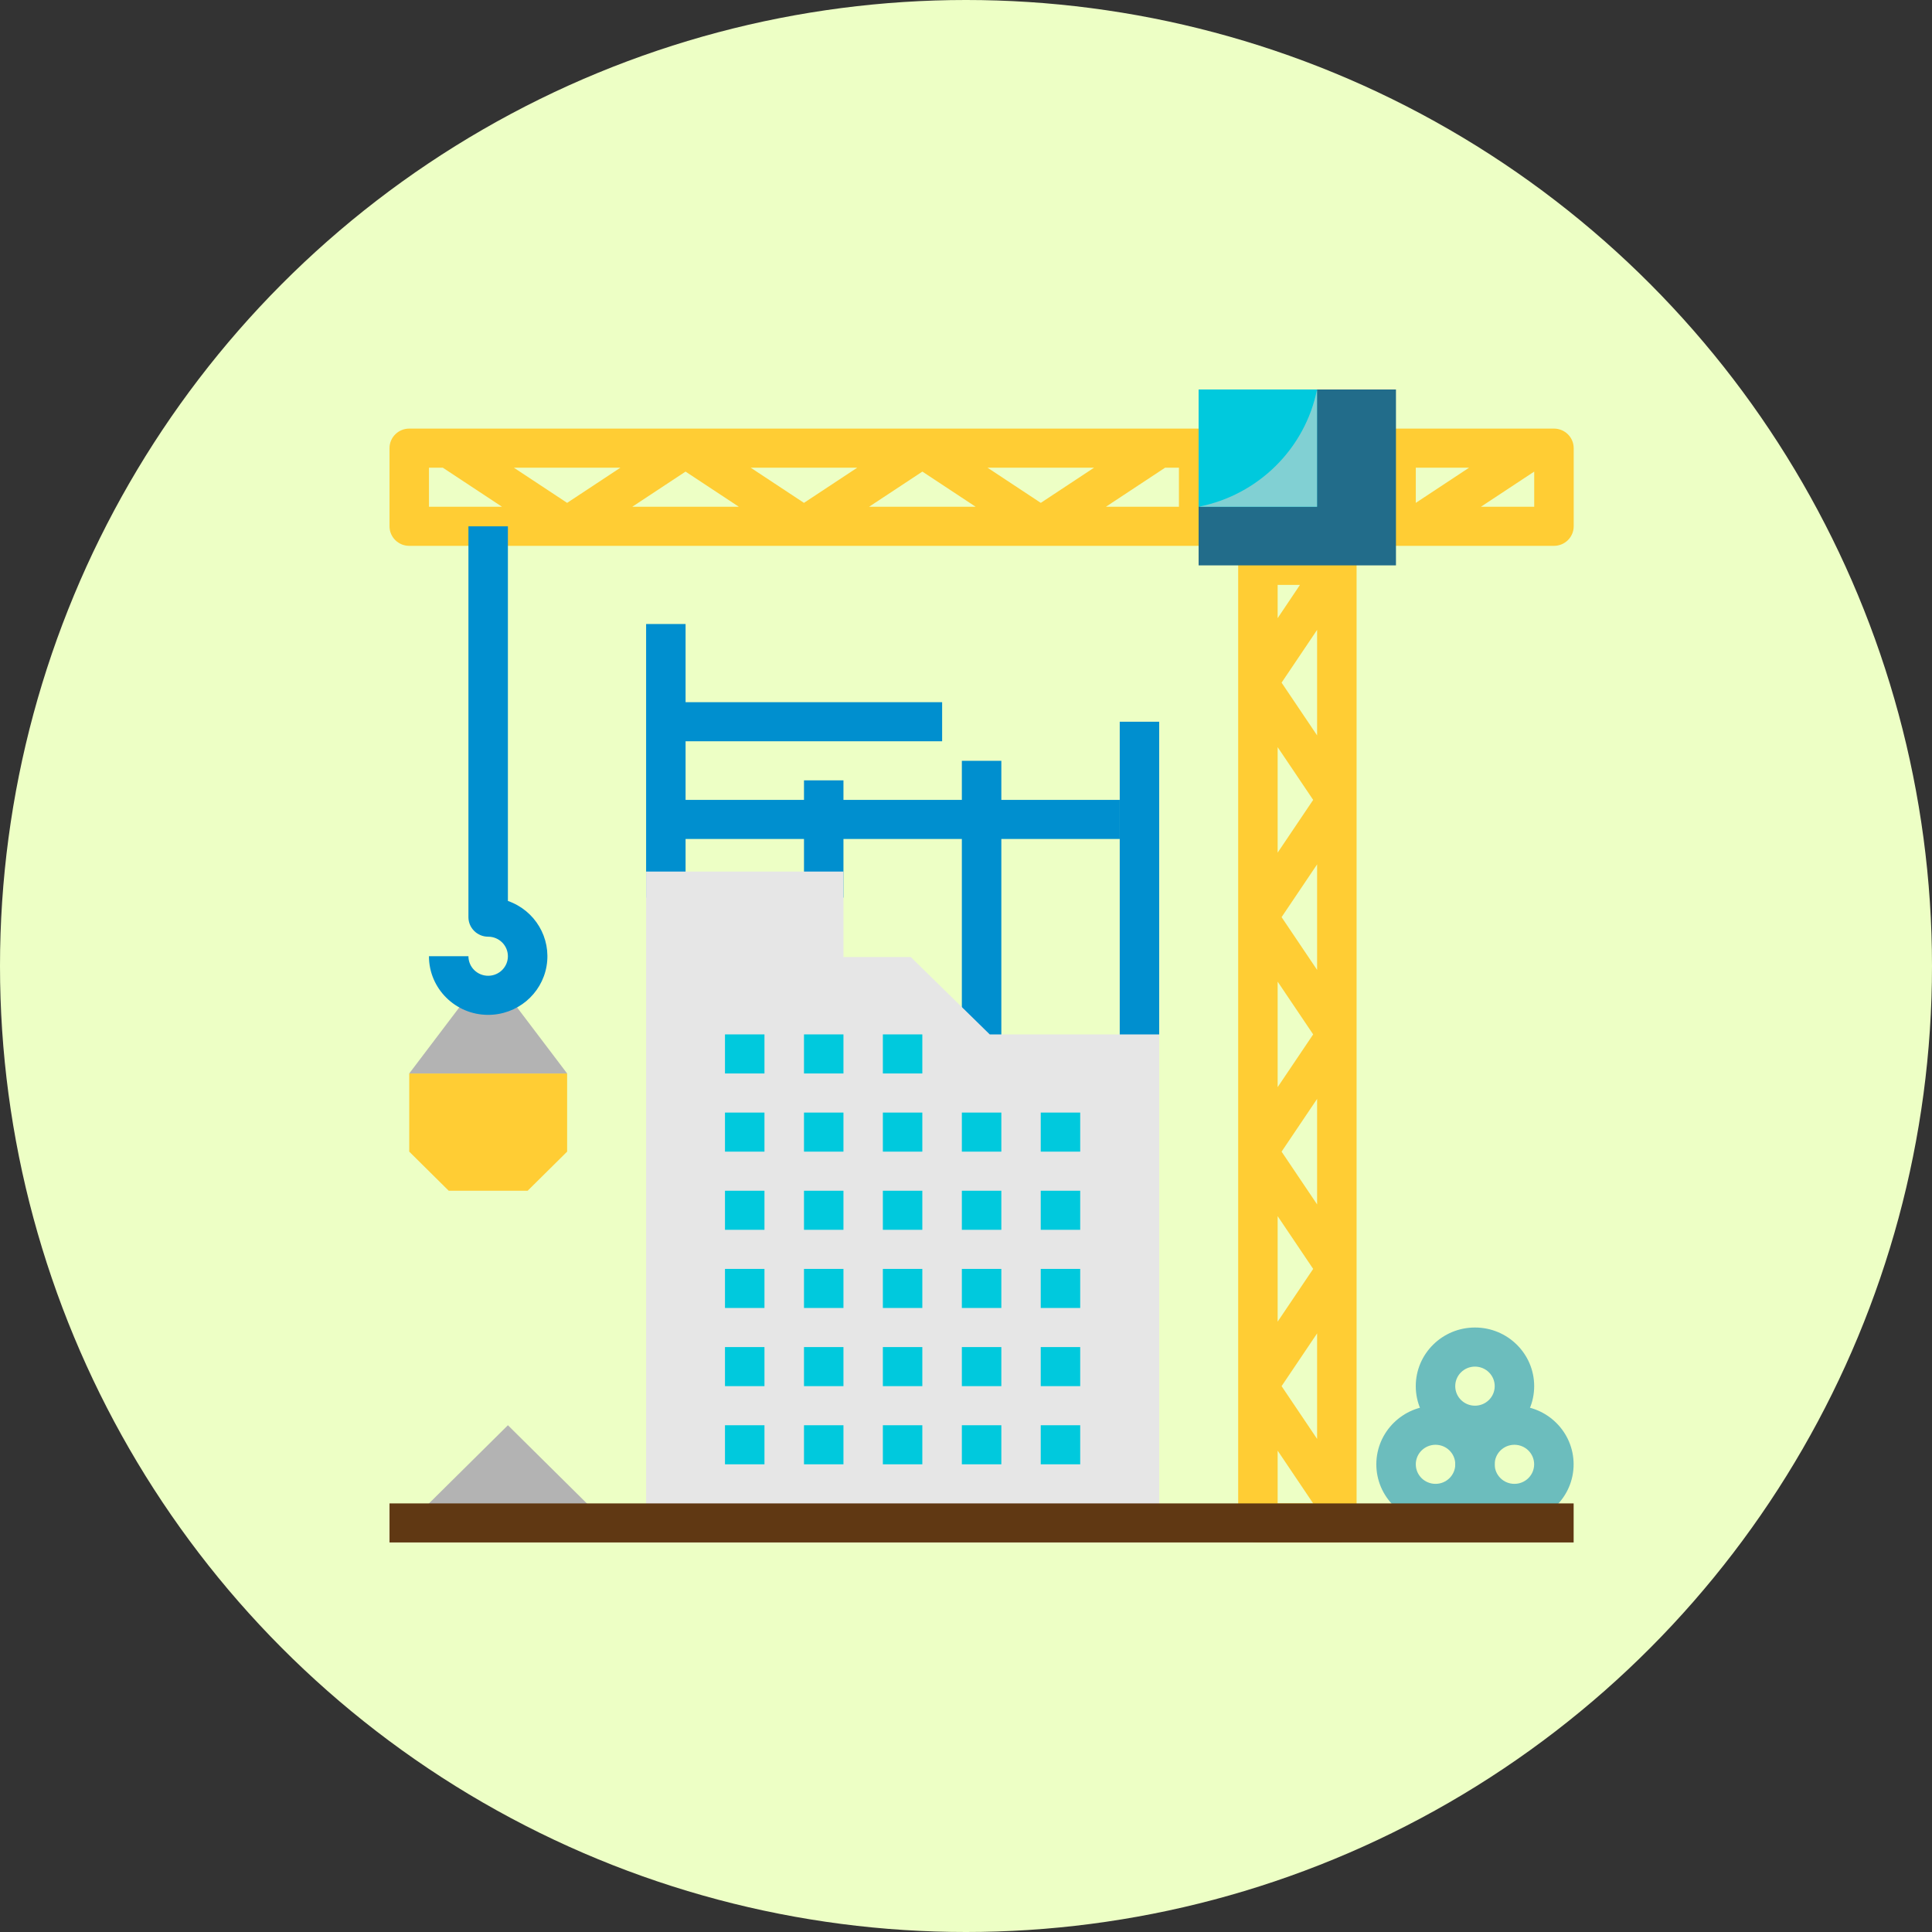 <svg width="124" height="124" viewBox="0 0 124 124" fill="none" xmlns="http://www.w3.org/2000/svg">
<rect x="0" y="0" width="124" height="124" fill="#333333" stroke="none"/>
<circle cx="62" cy="62" r="62" fill="#EDFFC5"/>
<g clip-path="url(#clip0_12661_12507)">
<path d="M92.136 97.746C90.038 97.746 88.336 96.06 88.336 93.983C88.336 91.906 90.038 90.22 92.136 90.22C94.234 90.22 95.936 91.906 95.936 93.983C95.936 96.06 94.234 97.746 92.136 97.746ZM92.136 92.729C91.436 92.729 90.869 93.29 90.869 93.983C90.869 94.676 91.436 95.237 92.136 95.237C92.836 95.237 93.403 94.676 93.403 93.983C93.403 93.29 92.836 92.729 92.136 92.729Z" fill="#6CBDBD"/>
<path d="M97.198 97.746C95.1 97.746 93.398 96.06 93.398 93.983C93.398 91.906 95.1 90.22 97.198 90.22C99.296 90.22 100.998 91.906 100.998 93.983C100.998 96.06 99.296 97.746 97.198 97.746ZM97.198 92.729C96.499 92.729 95.932 93.29 95.932 93.983C95.932 94.676 96.499 95.237 97.198 95.237C97.898 95.237 98.465 94.676 98.465 93.983C98.465 93.29 97.898 92.729 97.198 92.729Z" fill="#6CBDBD"/>
<path d="M94.667 92.729C92.569 92.729 90.867 91.043 90.867 88.966C90.867 86.889 92.569 85.203 94.667 85.203C96.765 85.203 98.467 86.889 98.467 88.966C98.467 91.043 96.765 92.729 94.667 92.729ZM94.667 87.712C93.967 87.712 93.4 88.273 93.4 88.966C93.4 89.659 93.967 90.22 94.667 90.22C95.367 90.22 95.934 89.659 95.934 88.966C95.934 88.273 95.367 87.712 94.667 87.712Z" fill="#6CBDBD"/>
<path d="M26.266 97.746L32.599 91.475L38.932 97.746" fill="#B3B3B3"/>
<path d="M41.469 40.051H44.002V57.61H41.469V40.051Z" fill="#008FCF"/>
<path d="M71.867 46.322H74.4V67.644H71.867V46.322Z" fill="#008FCF"/>
<path d="M42.734 45.068H60.468V47.576H42.734V45.068Z" fill="#008FCF"/>
<path d="M42.734 51.339H71.868V53.847H42.734V51.339Z" fill="#008FCF"/>
<path d="M61.734 48.831H64.268V67.644H61.734V48.831Z" fill="#008FCF"/>
<path d="M51.602 50.085H54.135V57.61H51.602V50.085Z" fill="#008FCF"/>
<path d="M63.523 66.39L58.456 61.426H54.135V55.939H41.469V99H74.402V66.39H63.523Z" fill="#E6E6E6"/>
<path d="M46.531 66.39H49.065V68.898H46.531V66.39Z" fill="#00C9DD"/>
<path d="M51.602 66.39H54.135V68.898H51.602V66.39Z" fill="#00C9DD"/>
<path d="M56.664 66.39H59.197V68.898H56.664V66.39Z" fill="#00C9DD"/>
<path d="M46.531 71.407H49.065V73.915H46.531V71.407Z" fill="#00C9DD"/>
<path d="M51.602 71.407H54.135V73.915H51.602V71.407Z" fill="#00C9DD"/>
<path d="M56.664 71.407H59.197V73.915H56.664V71.407Z" fill="#00C9DD"/>
<path d="M61.734 71.407H64.268V73.915H61.734V71.407Z" fill="#00C9DD"/>
<path d="M66.797 71.407H69.33V73.915H66.797V71.407Z" fill="#00C9DD"/>
<path d="M46.531 76.424H49.065V78.932H46.531V76.424Z" fill="#00C9DD"/>
<path d="M51.602 76.424H54.135V78.932H51.602V76.424Z" fill="#00C9DD"/>
<path d="M56.664 76.424H59.197V78.932H56.664V76.424Z" fill="#00C9DD"/>
<path d="M61.734 76.424H64.268V78.932H61.734V76.424Z" fill="#00C9DD"/>
<path d="M66.797 76.424H69.33V78.932H66.797V76.424Z" fill="#00C9DD"/>
<path d="M46.531 81.441H49.065V83.949H46.531V81.441Z" fill="#00C9DD"/>
<path d="M51.602 81.441H54.135V83.949H51.602V81.441Z" fill="#00C9DD"/>
<path d="M56.664 81.441H59.197V83.949H56.664V81.441Z" fill="#00C9DD"/>
<path d="M61.734 81.441H64.268V83.949H61.734V81.441Z" fill="#00C9DD"/>
<path d="M66.797 81.441H69.33V83.949H66.797V81.441Z" fill="#00C9DD"/>
<path d="M46.531 86.458H49.065V88.966H46.531V86.458Z" fill="#00C9DD"/>
<path d="M51.602 86.458H54.135V88.966H51.602V86.458Z" fill="#00C9DD"/>
<path d="M56.664 86.458H59.197V88.966H56.664V86.458Z" fill="#00C9DD"/>
<path d="M61.734 86.458H64.268V88.966H61.734V86.458Z" fill="#00C9DD"/>
<path d="M66.797 86.458H69.33V88.966H66.797V86.458Z" fill="#00C9DD"/>
<path d="M46.531 91.475H49.065V93.983H46.531V91.475Z" fill="#00C9DD"/>
<path d="M51.602 91.475H54.135V93.983H51.602V91.475Z" fill="#00C9DD"/>
<path d="M56.664 91.475H59.197V93.983H56.664V91.475Z" fill="#00C9DD"/>
<path d="M61.734 91.475H64.268V93.983H61.734V91.475Z" fill="#00C9DD"/>
<path d="M66.797 91.475H69.33V93.983H66.797V91.475Z" fill="#00C9DD"/>
<path d="M26.266 68.898H36.399V73.915L33.866 76.424H28.799L26.266 73.915V68.898Z" fill="#FFCD34"/>
<path d="M26.266 68.898L30.066 63.881H32.599L36.399 68.898" fill="#B3B3B3"/>
<path d="M85.802 35.034H80.735C80.036 35.034 79.469 35.595 79.469 36.288V97.746C79.469 98.439 80.036 99 80.735 99H85.802C86.502 99 87.069 98.439 87.069 97.746V36.288C87.069 35.595 86.502 35.034 85.802 35.034ZM82.255 88.966L84.535 85.58V92.353L82.255 88.966ZM84.282 51.339L82.002 54.725V47.953L84.282 51.339ZM82.255 43.814L84.535 40.427V47.2L82.255 43.814ZM82.002 63.003L84.282 66.39L82.002 69.776V63.003ZM82.002 78.054L84.282 81.441L82.002 84.827V78.054ZM82.255 73.915L84.535 70.529V77.302L82.255 73.915ZM82.255 58.864L84.535 55.478V62.251L82.255 58.864ZM83.433 37.542L82.002 39.675V37.542H83.433ZM82.002 93.105L84.282 96.492H82.002V93.105Z" fill="#FFCD34"/>
<path d="M76.933 27.508H26.267C25.567 27.508 25 28.07 25 28.763V33.78C25 34.473 25.567 35.034 26.267 35.034H76.933C77.633 35.034 78.2 34.473 78.2 33.78V28.763C78.2 28.07 77.633 27.508 76.933 27.508ZM44 30.268L47.42 32.525H40.58L44 30.268ZM36.4 32.275L32.98 30.017H39.82L36.4 32.275ZM48.18 30.017H55.02L51.6 32.275L48.18 30.017ZM59.2 30.268L62.62 32.525H55.78L59.2 30.268ZM63.38 30.017H70.22L66.8 32.275L63.38 30.017ZM27.533 30.017H28.42L32.22 32.525H27.533V30.017ZM75.667 32.525H70.98L74.78 30.017H75.667V32.525Z" fill="#FFCD34"/>
<path d="M99.736 27.508H89.603C88.903 27.508 88.336 28.07 88.336 28.763V33.78C88.336 34.473 88.903 35.034 89.603 35.034H99.736C100.436 35.034 101.003 34.473 101.003 33.78V28.763C101.003 28.07 100.436 27.508 99.736 27.508ZM94.289 30.017L90.869 32.275V30.017H94.289ZM95.049 32.525L98.469 30.268V32.525H95.049Z" fill="#FFCD34"/>
<path d="M31.331 65.136C29.233 65.136 27.531 63.45 27.531 61.373H30.065C30.065 62.066 30.631 62.627 31.331 62.627C32.031 62.627 32.598 62.066 32.598 61.373C32.598 60.68 32.031 60.119 31.331 60.119C30.631 60.119 30.065 59.557 30.065 58.864V33.78H32.598V57.825C34.344 58.435 35.391 60.202 35.079 62.009C34.766 63.816 33.184 65.137 31.331 65.136Z" fill="#008FCF"/>
<path d="M76.93 25H89.596V36.288H76.93V25Z" fill="#226C8A"/>
<path d="M76.93 25H84.53V32.525H76.93V25Z" fill="#00C9DD"/>
<path d="M25 96.492H101V99H25V96.492Z" fill="#603813"/>
<path d="M76.93 32.525C80.764 31.767 83.763 28.797 84.53 25V32.525H76.93Z" fill="#81D0D3"/>
</g>
<defs>
<clipPath id="clip0_12661_12507">
<rect width="76" height="74" fill="white" transform="translate(25 25)"/>
</clipPath>
</defs>
</svg>
